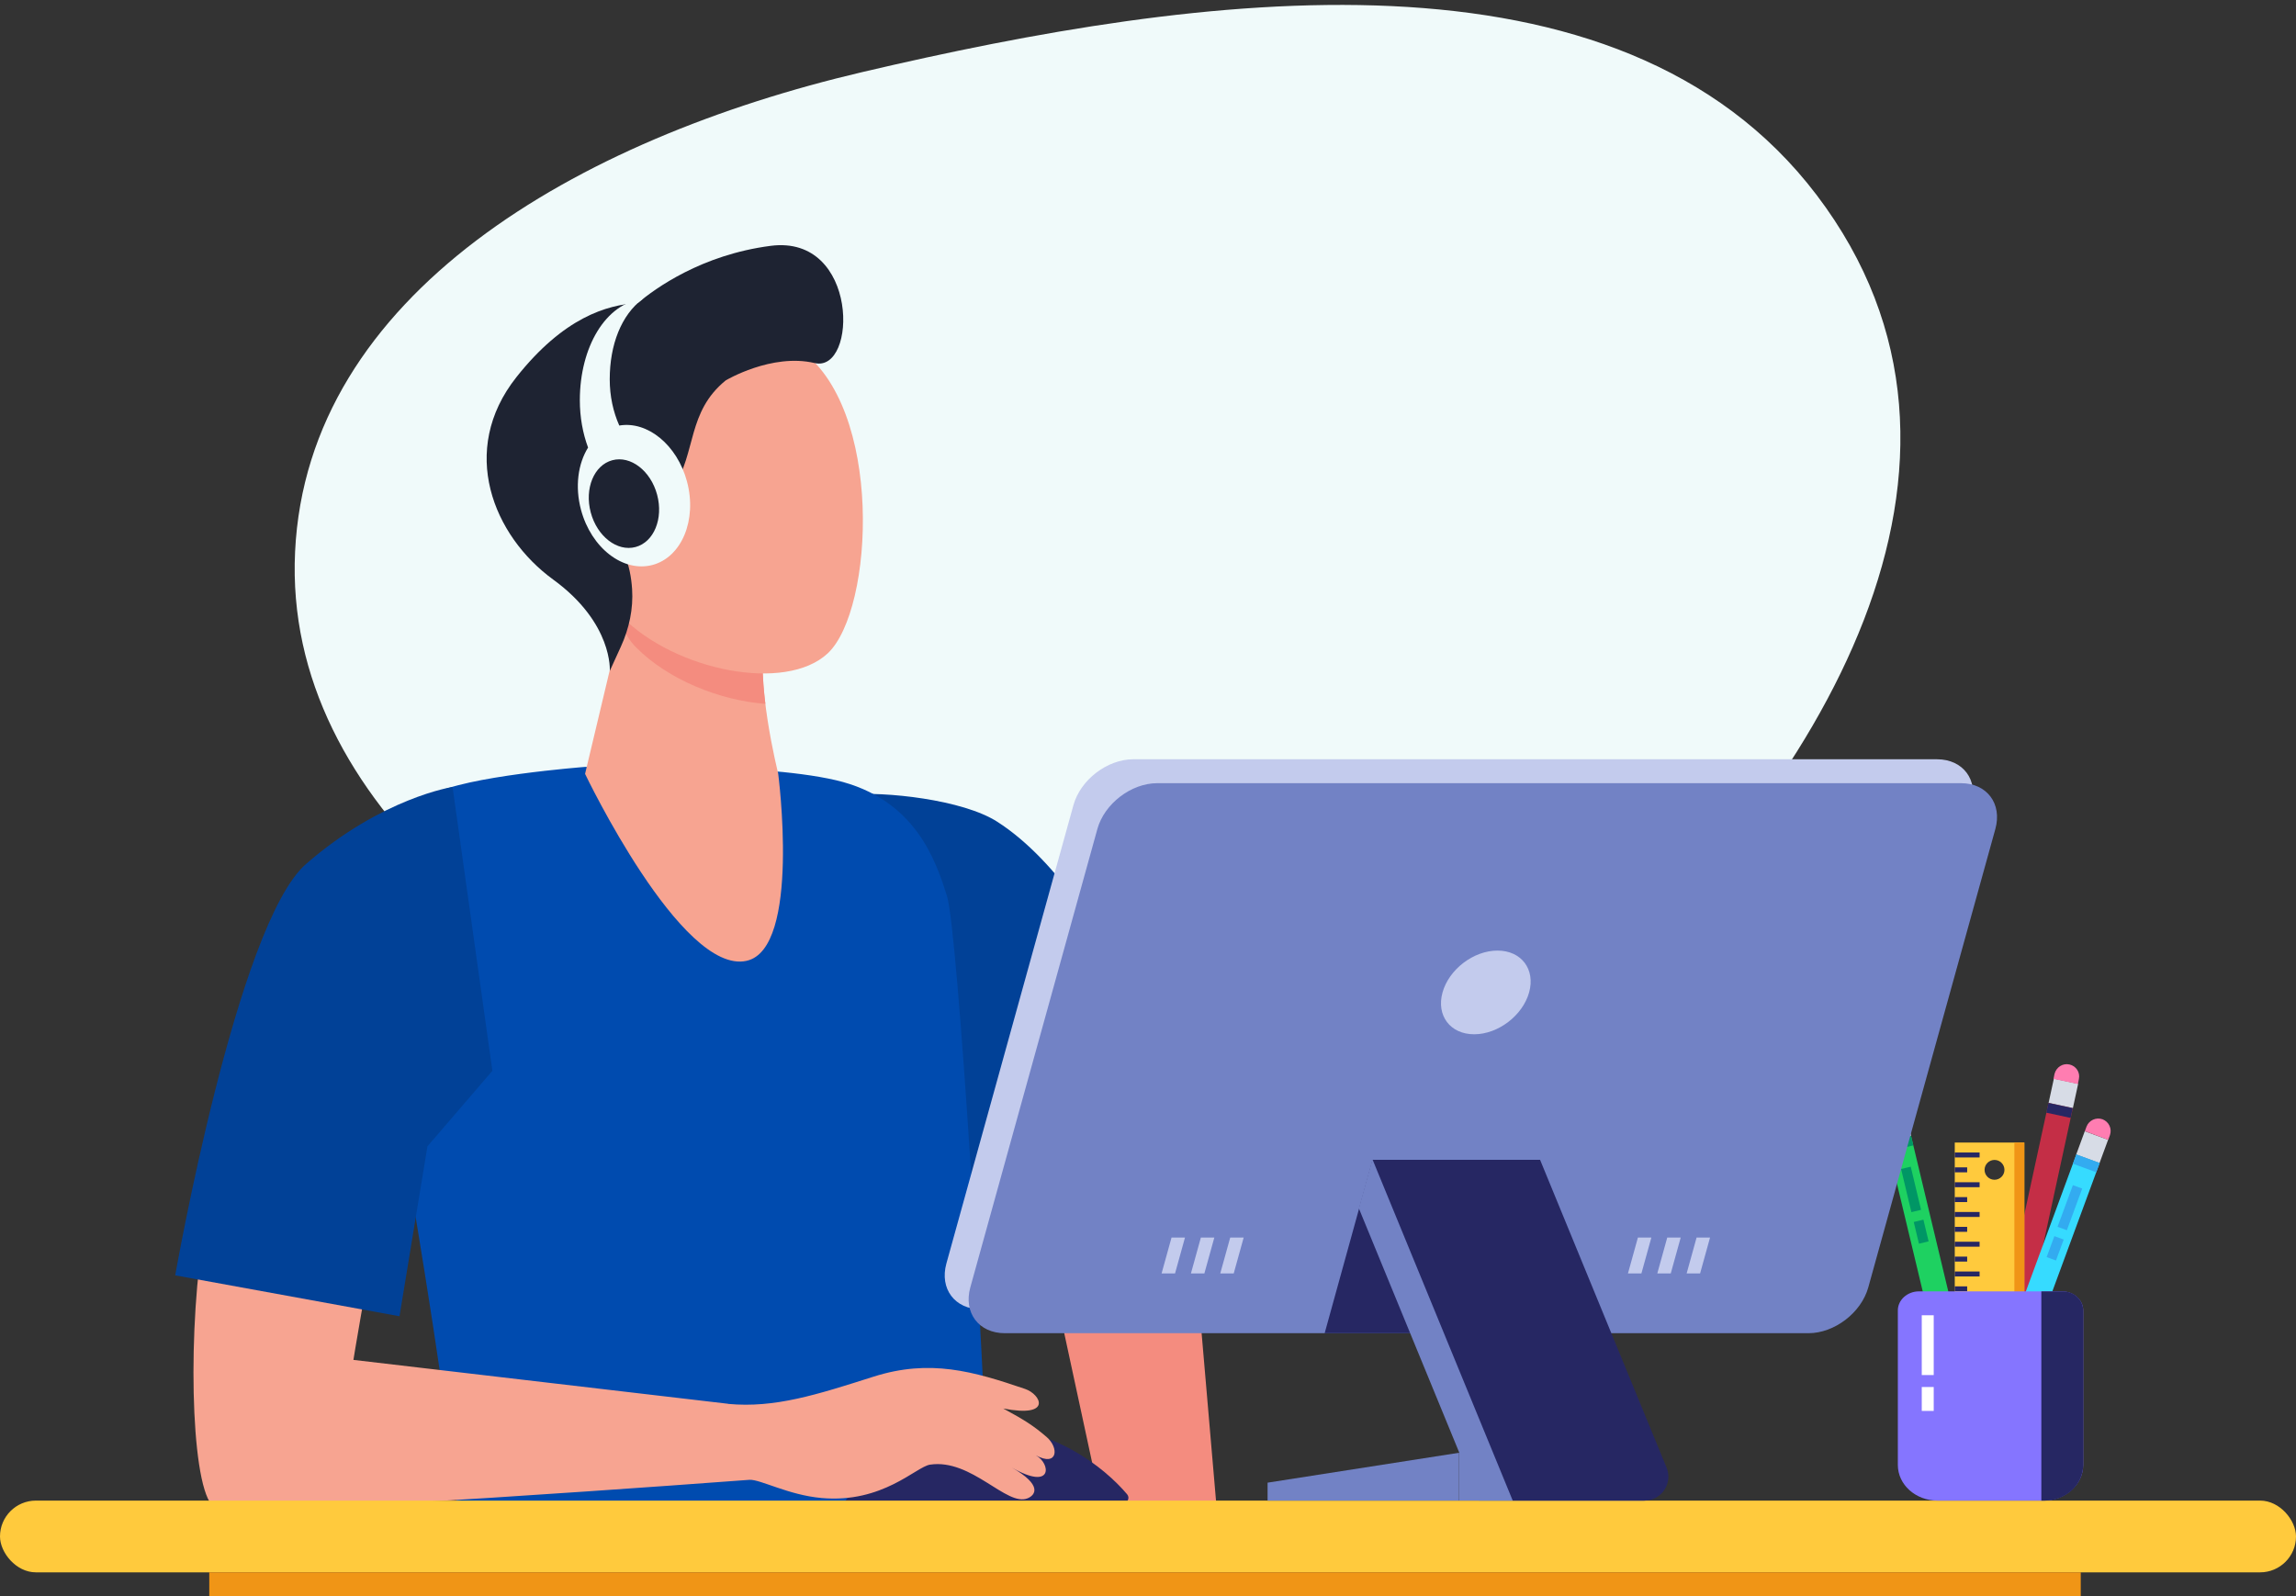 <svg width="384" height="267" viewBox="0 0 384 267" fill="none" xmlns="http://www.w3.org/2000/svg">
<rect x="0" y="0" width="384" height="267" fill="#333333" stroke="none"/>
<path fill-rule="evenodd" clip-rule="evenodd" d="M49.35 92.334C47.362 134.585 90.258 166.168 136.199 182.613C180.721 198.549 230.978 197.798 263.27 168.906C304.487 132.028 337.755 77.318 303.834 32.626C270.731 -10.99 200.646 -1.183 144.223 12.055C96.536 23.244 51.378 49.226 49.35 92.334Z" fill="#F0FAFA"/>
<path d="M191.393 174.584L162.804 191.603C165.356 198.792 170.448 208.094 176.483 217.794L200.017 208.724C196.114 193.056 191.393 174.584 191.393 174.584Z" fill="#F48C7F"/>
<path d="M200.157 191.31L154.831 198.851C154.831 198.851 155.003 176.05 152.507 164.955C149.479 151.494 139.684 133.111 141.853 132.911C147.933 132.352 160.995 133.721 166.811 137.463C186.95 150.4 200.157 191.31 200.157 191.31Z" fill="#014197"/>
<path d="M72.306 132.902C77.748 129.815 97.805 128.282 97.805 128.282C97.805 128.282 126.411 127.385 139.77 130.495C153.136 133.605 156.526 144.051 158.38 149.862C160.215 155.601 164.711 229.091 165.217 251.451H76.411C73.349 220.711 59.152 144.443 59.152 144.443C59.152 144.443 66.193 136.379 72.306 132.902Z" fill="#004BAF"/>
<path d="M104.38 102.018L97.851 129.444C97.851 129.444 113.946 163.114 124.854 160.716C134 158.705 130.144 129.354 130.144 129.354C130.144 129.354 126.134 113.508 128.064 105.748C129.987 97.988 104.38 102.018 104.38 102.018Z" fill="#F7A491"/>
<path d="M128.068 105.749C129.991 97.988 104.378 102.019 104.378 102.019L103.841 104.294C104.487 105.863 105.326 107.212 106.361 108.263C111.718 113.683 120.381 117.168 128.005 117.73C127.481 113.476 127.279 108.935 128.068 105.749" fill="#F48C7F"/>
<path d="M203.61 253.747L199.644 207.618L176.537 216.251L184.621 253.747L203.61 253.747Z" fill="#F48C7F"/>
<path d="M102.492 62.752C101.79 62.499 94.937 93.981 103.954 103.108C112.972 112.229 131.37 115.874 138.43 109.289C146.227 102.006 147.832 67.925 133.536 58.322C119.248 48.724 102.492 62.752 102.492 62.752Z" fill="#F7A491"/>
<path d="M128.88 41.122C117.319 42.622 109.561 48.26 106.688 50.678C101.461 50.982 94.254 53.128 86.362 63.093C76.66 75.346 82.473 89.63 92.521 96.942C102.563 104.252 101.986 112.223 101.986 112.223L103.844 108.148C105.242 105.09 105.929 101.814 105.717 98.535C105.585 96.568 105.211 94.432 104.36 92.65C102.116 87.96 110.201 85.249 112.633 81.522C116.47 75.668 114.895 68.893 121.38 63.623C121.38 63.623 129.077 59.033 136.246 60.727C143.416 62.416 143.717 39.2 128.88 41.122Z" fill="#1E2332"/>
<path d="M111.826 87.15C111.676 91.015 109.427 94.095 106.802 94.023C104.177 93.952 102.165 90.754 102.31 86.883C102.461 83.012 104.716 79.933 107.334 80.01C109.966 80.082 111.971 83.279 111.826 87.15Z" fill="#F7A491"/>
<path d="M141.169 251.451H187.762C188.57 251.451 189.029 250.559 188.507 249.943C184.698 245.445 176.158 238.64 164.613 238.64C151.678 238.64 143.594 247.181 141.169 251.451Z" fill="#262763"/>
<path d="M71.271 177.891C66.544 181.035 59.109 227.464 59.109 227.464L121.777 234.805L121.775 234.824C129.591 235.552 136.608 233.289 146.084 230.273C155.536 227.264 162.792 229.379 171.446 232.323C174.108 233.229 176.065 237.2 167.795 235.597C171.449 237.571 172.897 238.522 175.035 240.351C177.172 242.18 176.9 245.404 173.246 243.43C175.742 244.779 176.153 249.442 169.251 245.486C174.353 248.411 173.195 250.057 171.875 250.611C168.375 252.08 162.504 243.936 155.538 244.987C153.216 245.338 147.633 251.487 137.399 250.566C131.821 250.064 127.18 247.431 125.349 247.524C125.349 247.524 40.648 253.905 36.106 252.243C32.128 250.78 31.267 225.794 33.758 208.319C47.686 110.606 93.885 162.871 71.271 177.891Z" fill="#F7A491"/>
<path d="M75.689 131.633C75.689 131.633 63.895 133.437 51.182 144.516C39.622 154.59 29.304 213.322 29.304 213.322L66.815 220.164L71.489 191.74L82.35 179.11L75.689 131.633Z" fill="#014197"/>
<rect y="251" width="384" height="12" rx="6" fill="#FFCA3D"/>
<path d="M348 263H35V267H348V263Z" fill="#F09516"/>
<path d="M342.609 184.481L329.936 242.926L333.997 243.803L346.671 185.358L342.609 184.481Z" fill="#C42E46"/>
<path d="M343.504 180.413L342.625 184.466L346.687 185.343L347.565 181.29L343.504 180.413Z" fill="#D7DCE6"/>
<path d="M346.108 178.05C347.23 178.299 347.936 179.377 347.687 180.497L347.521 181.326L343.448 180.455L343.614 179.626C343.905 178.506 344.986 177.801 346.108 178.05Z" fill="#FF7DB1"/>
<path d="M342.594 184.49L342.242 186.112L346.304 186.989L346.656 185.367L342.594 184.49Z" fill="#262763"/>
<path d="M326.928 191.113V232.581H338.563V191.113H326.928ZM333.577 197.334C332.662 197.334 331.914 196.587 331.914 195.675C331.914 194.763 332.662 194.016 333.577 194.016C334.491 194.016 335.239 194.763 335.239 195.675C335.239 196.587 334.491 197.334 333.577 197.334Z" fill="#FFCA3D"/>
<path d="M338.563 191.113H336.9V232.581H338.563V191.113Z" fill="#F09516"/>
<path d="M331.083 192.772H326.928V193.602H331.083V192.772Z" fill="#262763"/>
<path d="M331.083 197.748H326.928V198.578H331.083V197.748Z" fill="#262763"/>
<path d="M331.083 202.724H326.928V203.554H331.083V202.724Z" fill="#262763"/>
<path d="M331.083 207.7H326.928V208.53H331.083V207.7Z" fill="#262763"/>
<path d="M331.083 212.677H326.928V213.507H331.083V212.677Z" fill="#262763"/>
<path d="M331.083 217.653H326.928V218.483H331.083V217.653Z" fill="#262763"/>
<path d="M331.083 222.629H326.928V223.459H331.083V222.629Z" fill="#262763"/>
<path d="M331.083 227.605H326.928V228.435H331.083V227.605Z" fill="#262763"/>
<path d="M329.005 195.26H326.928V196.09H329.005V195.26Z" fill="#262763"/>
<path d="M329.005 200.236H326.928V201.066H329.005V200.236Z" fill="#262763"/>
<path d="M329.005 205.213H326.928V206.042H329.005V205.213Z" fill="#262763"/>
<path d="M329.005 210.189H326.928V211.018H329.005V210.189Z" fill="#262763"/>
<path d="M329.005 215.165H326.928V215.994H329.005V215.165Z" fill="#262763"/>
<path d="M329.005 220.141H326.928V220.971H329.005V220.141Z" fill="#262763"/>
<path d="M329.005 225.117H326.928V225.947H329.005V225.117Z" fill="#262763"/>
<path d="M329.005 230.093H326.928V230.923H329.005V230.093Z" fill="#262763"/>
<path d="M347.259 193.101L326.58 249.226L330.48 250.657L351.16 194.532L347.259 193.101Z" fill="#36DBFF"/>
<path d="M348.673 189.216L347.239 193.108L351.14 194.539L352.574 190.647L348.673 189.216Z" fill="#D7DCE6"/>
<path d="M351.635 187.214C352.715 187.629 353.256 188.79 352.882 189.868L352.591 190.656L348.685 189.205L348.975 188.417C349.391 187.38 350.555 186.841 351.635 187.214Z" fill="#FF7DB1"/>
<path d="M347.265 193.095L346.691 194.652L350.592 196.083L351.166 194.526L347.265 193.095Z" fill="#33ABF0"/>
<path d="M346.685 198.235L344.118 205.202L345.678 205.774L348.245 198.807L346.685 198.235Z" fill="#33ABF0"/>
<path d="M343.588 206.763L342.297 210.266L343.857 210.838L345.148 207.335L343.588 206.763Z" fill="#33ABF0"/>
<path d="M319.614 189.973L315.572 190.936L329.492 249.094L333.534 248.131L319.614 189.973Z" fill="#1ED161"/>
<path d="M318.653 185.935L314.611 186.898L315.577 190.931L319.618 189.968L318.653 185.935Z" fill="#D7DCE6"/>
<path d="M315.999 183.649C317.121 183.4 318.243 184.064 318.492 185.184L318.7 185.971L314.669 186.925L314.461 186.137C314.212 185.018 314.877 183.898 315.999 183.649Z" fill="#FF7DB1"/>
<path d="M319.607 189.969L315.565 190.933L315.952 192.547L319.994 191.584L319.607 189.969Z" fill="#009665"/>
<path d="M319.567 195.146L317.95 195.531L319.677 202.751L321.294 202.366L319.567 195.146Z" fill="#009665"/>
<path d="M321.686 204.01L320.069 204.396L320.938 208.026L322.555 207.64L321.686 204.01Z" fill="#009665"/>
<path d="M341.766 251H324.052C320.376 251 317.409 248.335 317.409 245.034V219.182C317.409 217.432 319.003 216 320.952 216H344.866C346.815 216 348.409 217.432 348.409 219.182V245.034C348.409 248.335 345.398 251 341.766 251Z" fill="#8575FF"/>
<path d="M342.007 251H341.409V216H344.995C346.873 216 348.409 217.432 348.409 219.182V245.034C348.409 248.335 345.507 251 342.007 251Z" fill="#262763"/>
<path d="M323.409 220H321.409V230H323.409V220Z" fill="white"/>
<path d="M323.409 232H321.409V236H323.409V232Z" fill="white"/>
<path d="M253 243H244V251H253V243Z" fill="#7282C5"/>
<path d="M244 243L212 248V251H244V243Z" fill="#7282C5"/>
<path d="M329.717 134.667C330.89 130.432 328.311 127 323.955 127H189.543C185.187 127 180.705 130.432 179.532 134.667L158.283 211.333C157.11 215.568 159.689 219 164.045 219H298.457C302.813 219 307.295 215.568 308.468 211.333L329.717 134.667Z" fill="#C3CBED"/>
<path d="M333.717 138.667C334.89 134.432 332.311 131 327.955 131H193.543C189.187 131 184.705 134.432 183.532 138.667L162.283 215.333C161.11 219.568 163.689 223 168.045 223H302.457C306.813 223 311.295 219.568 312.468 215.333L333.717 138.667Z" fill="#7282C5"/>
<path d="M229.558 194L221.546 223H241.492L229.574 194H229.558Z" fill="#262763"/>
<path d="M251.931 194L274.731 249.48C274.938 249.985 275.035 250.499 275.035 251H247.356L227.264 202.112L229.508 194H251.931Z" fill="#7282C5"/>
<path d="M257.575 194L278.731 245.48C279.813 248.112 277.877 251 275.031 251H253L229.575 194H257.575Z" fill="#262763"/>
<path d="M206.337 213H204.087L205.75 207H208L206.337 213Z" fill="#C3CBED"/>
<path d="M203.093 207L201.43 213H199.18L200.843 207H203.093Z" fill="#C3CBED"/>
<path d="M198.186 207L196.523 213H194.273L195.936 207H198.186Z" fill="#C3CBED"/>
<path d="M284.337 213H282.087L283.75 207H286L284.337 213Z" fill="#C3CBED"/>
<path d="M281.093 207L279.43 213H277.18L278.843 207H281.093Z" fill="#C3CBED"/>
<path d="M276.186 207L274.523 213H272.273L273.936 207H276.186Z" fill="#C3CBED"/>
<path d="M241.26 166C240.183 169.866 242.551 173 246.549 173C250.548 173 254.663 169.866 255.74 166C256.817 162.134 254.449 159 250.451 159C246.452 159 242.337 162.134 241.26 166Z" fill="#C3CBED"/>
<path d="M103.574 71.178C108.285 70.373 113.255 74.413 114.895 80.532C116.61 86.932 114.033 93.183 109.139 94.494C104.245 95.805 98.888 91.681 97.173 85.281C96.132 81.396 96.673 77.565 98.354 74.862C97.474 72.497 96.976 69.803 96.976 66.945C96.976 58.021 101.329 50.703 107.5 50C103.9 52.675 101.976 57.694 101.976 63.445C101.976 66.261 102.557 68.902 103.574 71.178Z" fill="#F0FAFA"/>
<ellipse rx="5.745" ry="7.513" transform="matrix(-0.966 0.259 0.259 0.966 104.353 84.239)" fill="#1E2332"/>
</svg>

